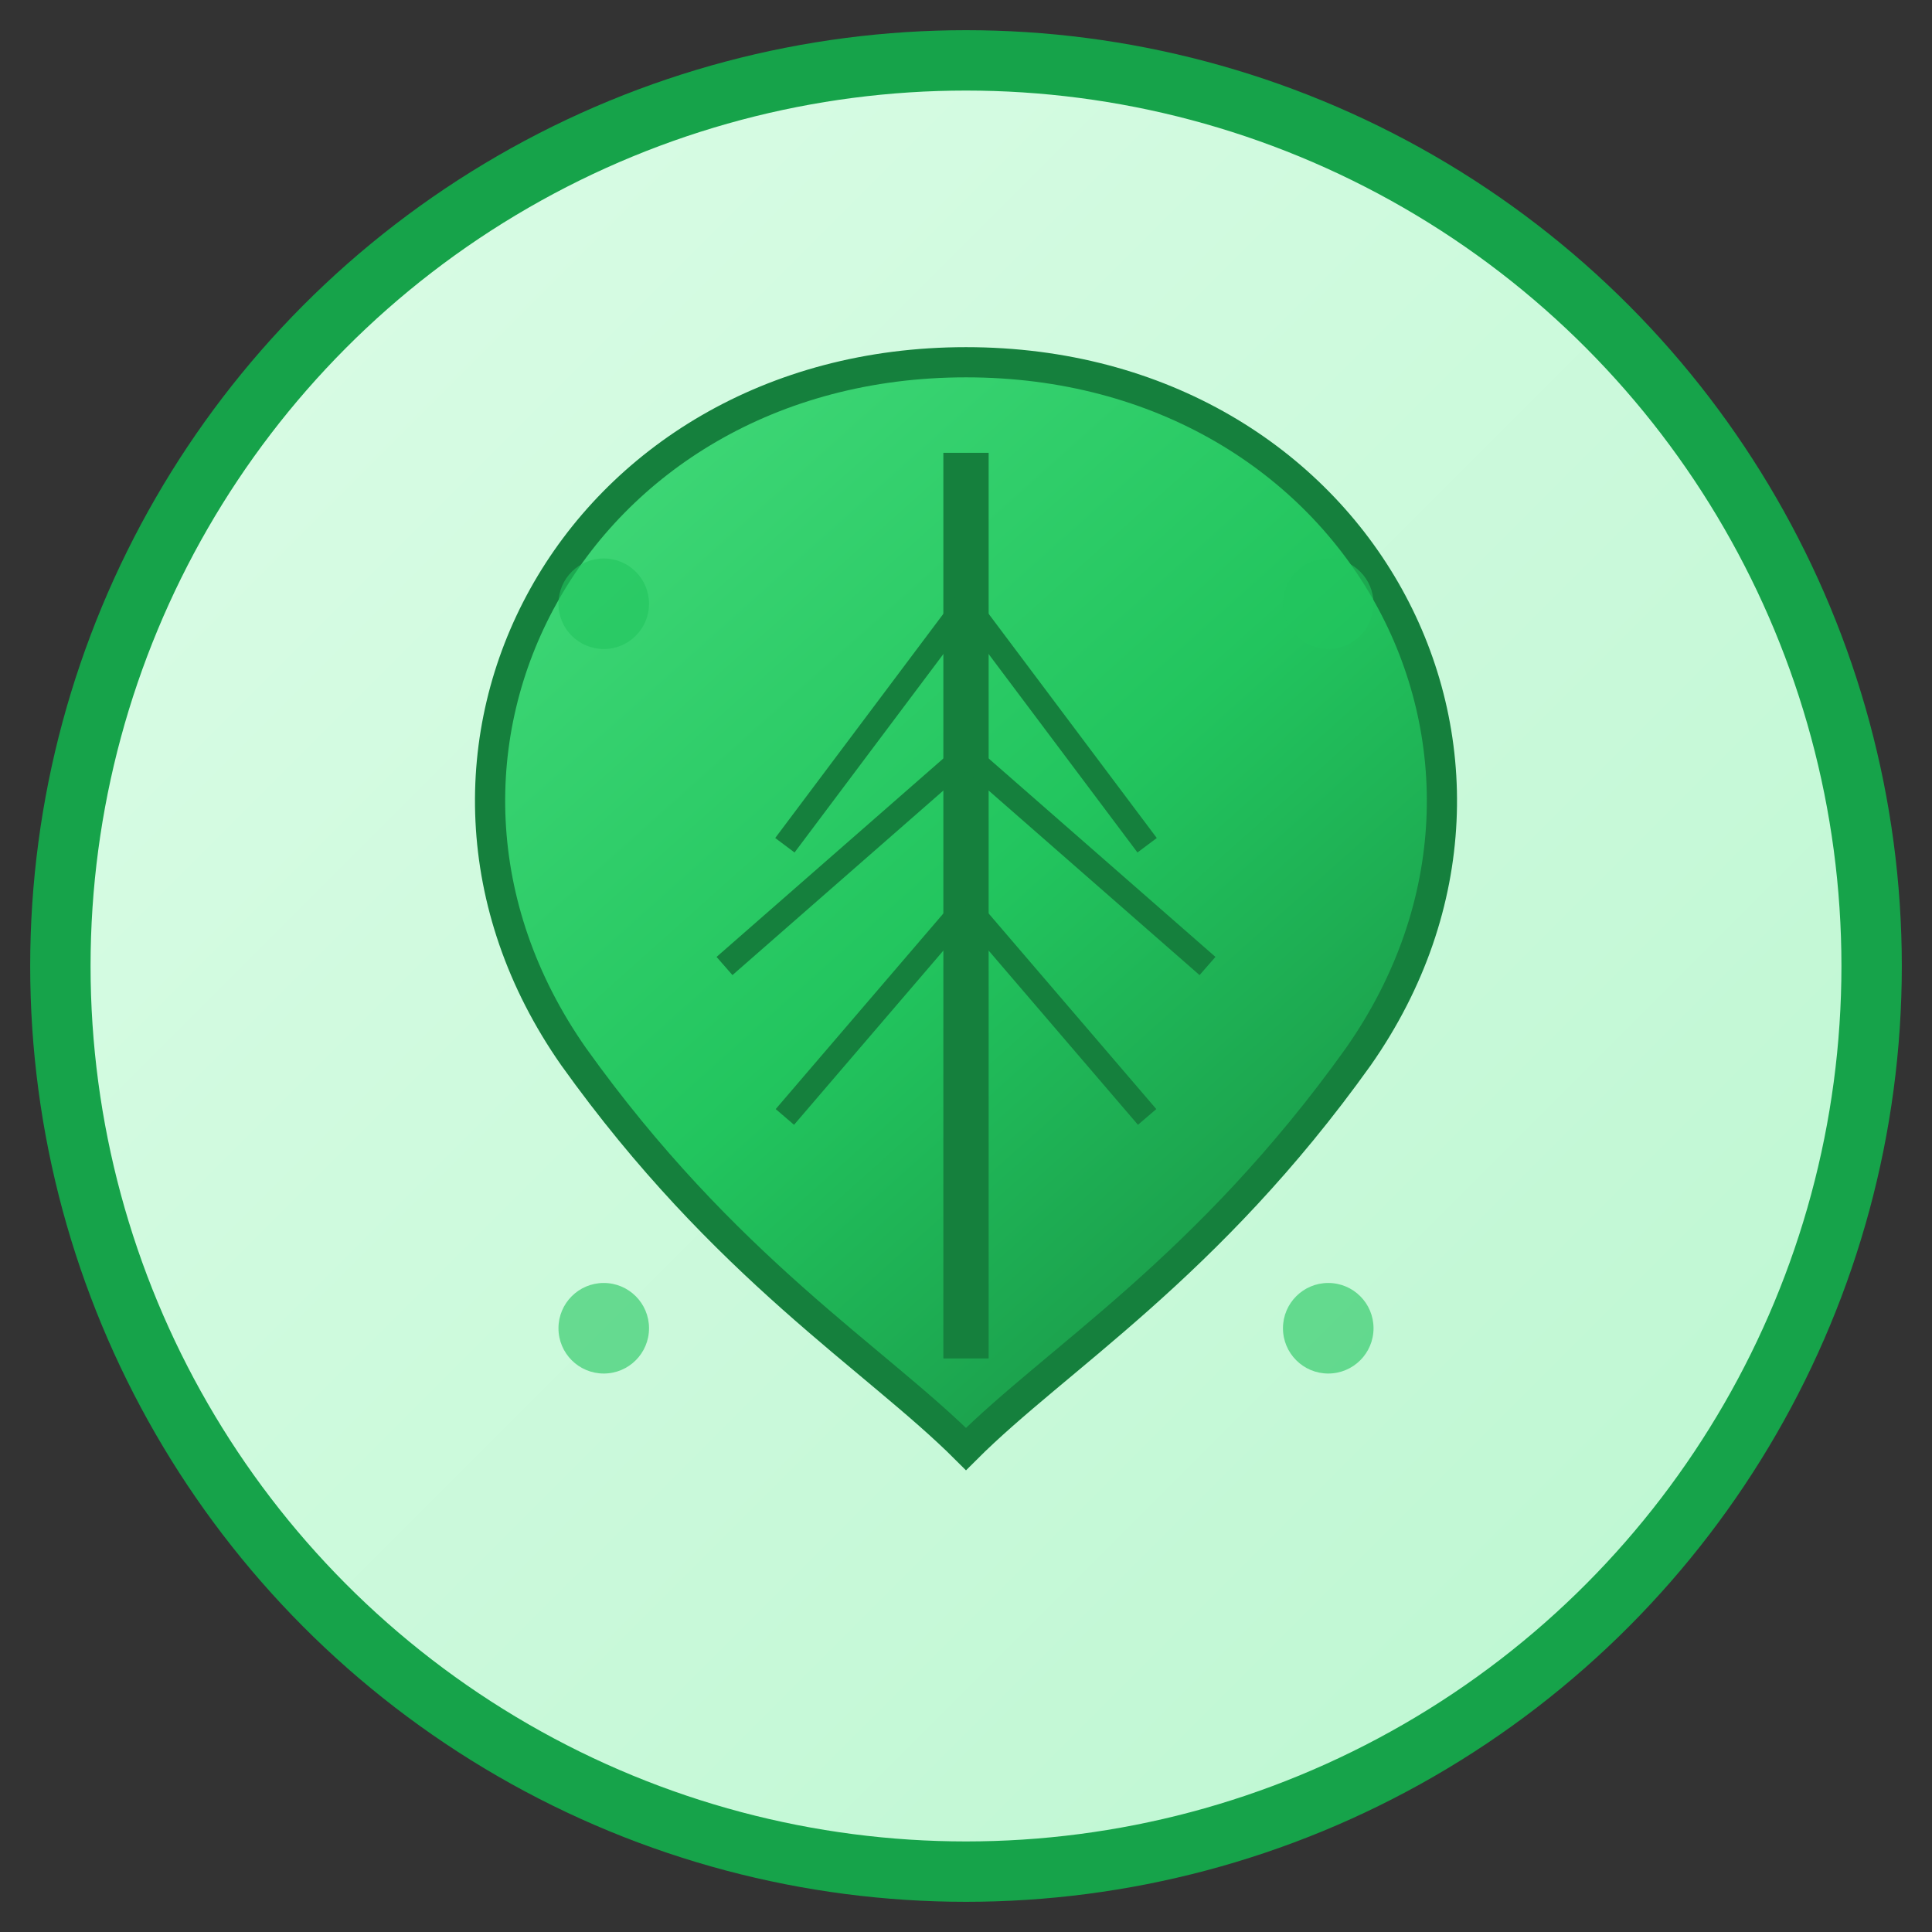 <svg xmlns="http://www.w3.org/2000/svg" viewBox="0 0 64 64" width="64" height="64">
  <rect x="0" y="0" width="64" height="64" fill="#333333" stroke="none"/>
  <defs>
    <linearGradient id="leafGradient" x1="0%" y1="0%" x2="100%" y2="100%">
      <stop offset="0%" style="stop-color:#4ade80;stop-opacity:1" />
      <stop offset="50%" style="stop-color:#22c55e;stop-opacity:1" />
      <stop offset="100%" style="stop-color:#15803d;stop-opacity:1" />
    </linearGradient>
    <linearGradient id="circleGradient" x1="0%" y1="0%" x2="100%" y2="100%">
      <stop offset="0%" style="stop-color:#dcfce7;stop-opacity:1" />
      <stop offset="100%" style="stop-color:#bbf7d0;stop-opacity:1" />
    </linearGradient>
  </defs>
  
  <!-- Background circle -->
  <circle cx="32" cy="32" r="30" fill="url(#circleGradient)" stroke="#16a34a" stroke-width="2"/>
  
  <!-- Main leaf -->
  <path d="M32 12 C 45 12, 52 25, 45 35 C 40 42, 35 45, 32 48 C 29 45, 24 42, 19 35 C 12 25, 19 12, 32 12 Z" 
        fill="url(#leafGradient)" 
        stroke="#15803d" 
        stroke-width="1"/>
  
  <!-- Leaf vein -->
  <path d="M32 15 L32 45" 
        stroke="#15803d" 
        stroke-width="1.5" 
        fill="none"/>
  
  <!-- Left side veins -->
  <path d="M32 20 L26 28" 
        stroke="#15803d" 
        stroke-width="0.8" 
        fill="none"/>
  <path d="M32 25 L24 32" 
        stroke="#15803d" 
        stroke-width="0.8" 
        fill="none"/>
  <path d="M32 30 L26 37" 
        stroke="#15803d" 
        stroke-width="0.8" 
        fill="none"/>
  
  <!-- Right side veins -->
  <path d="M32 20 L38 28" 
        stroke="#15803d" 
        stroke-width="0.8" 
        fill="none"/>
  <path d="M32 25 L40 32" 
        stroke="#15803d" 
        stroke-width="0.8" 
        fill="none"/>
  <path d="M32 30 L38 37" 
        stroke="#15803d" 
        stroke-width="0.8" 
        fill="none"/>
  
  <!-- Small decorative dots -->
  <circle cx="20" cy="20" r="1.5" fill="#22c55e" opacity="0.6"/>
  <circle cx="44" cy="20" r="1.5" fill="#22c55e" opacity="0.6"/>
  <circle cx="20" cy="44" r="1.5" fill="#22c55e" opacity="0.6"/>
  <circle cx="44" cy="44" r="1.5" fill="#22c55e" opacity="0.6"/>
</svg>